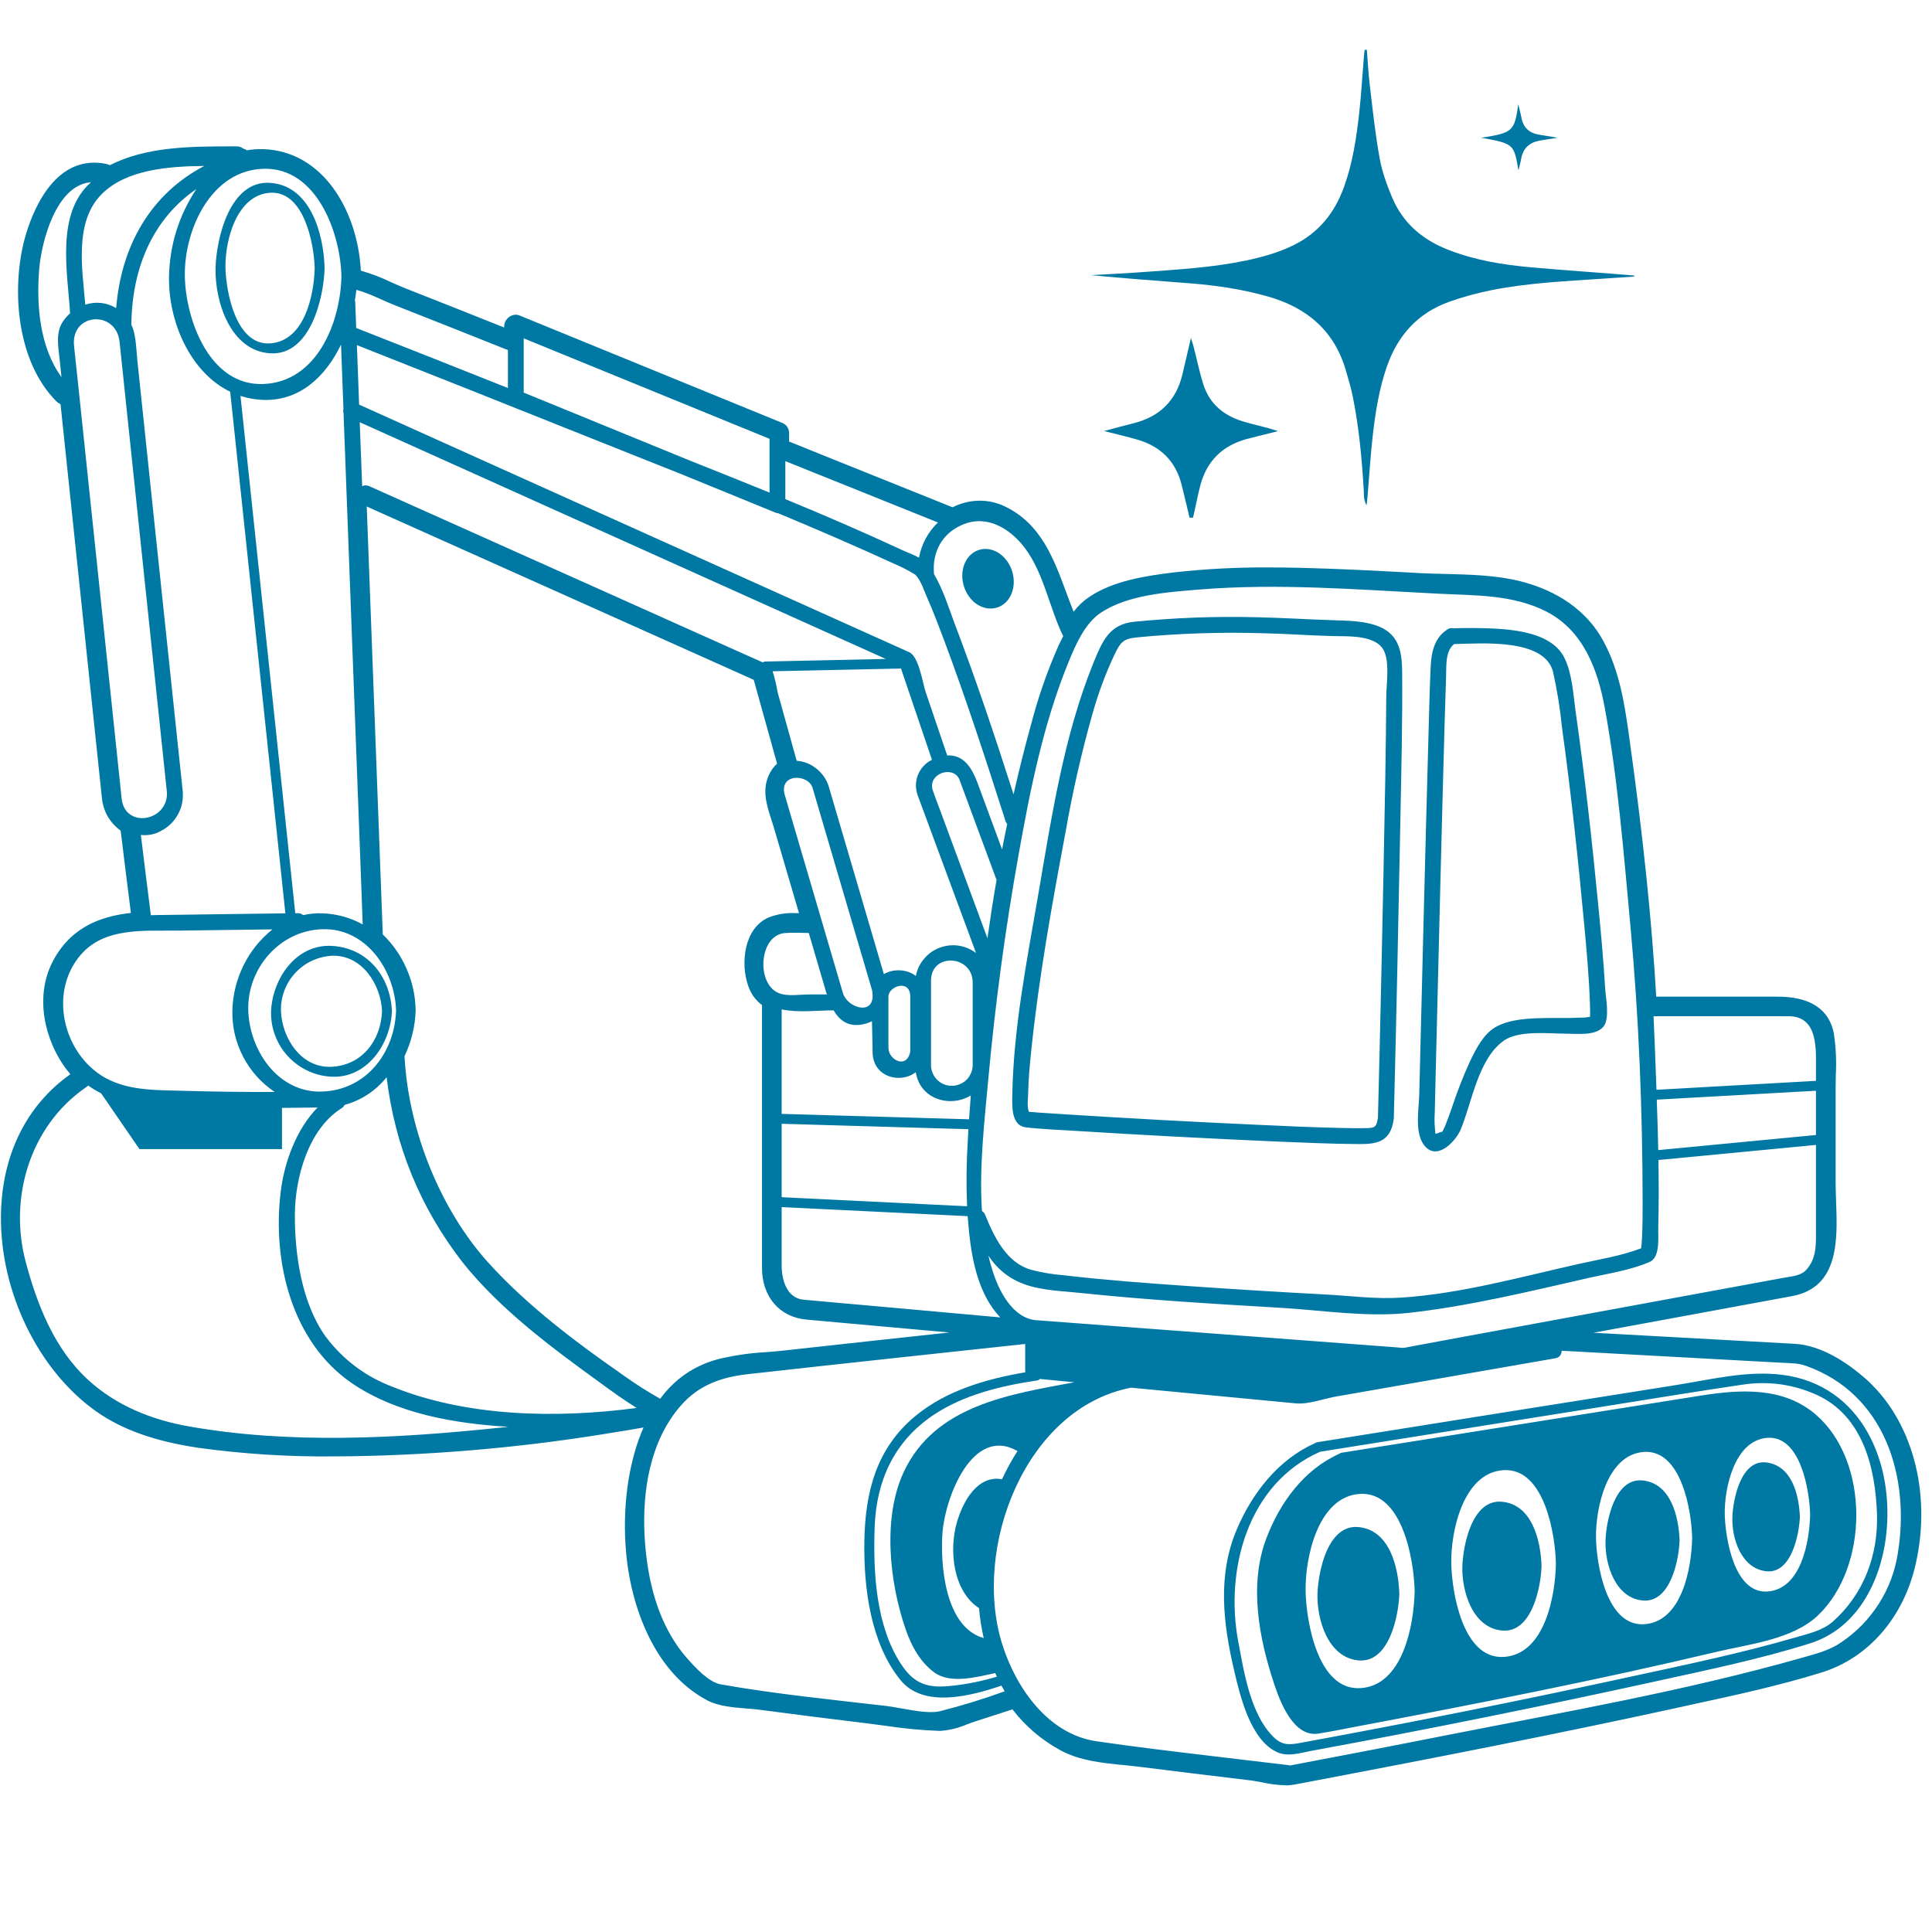 <svg xmlns="http://www.w3.org/2000/svg" xmlns:xlink="http://www.w3.org/1999/xlink" width="128" zoomAndPan="magnify" viewBox="0 0 96 96" height="128" preserveAspectRatio="xMidYMid meet" version="1.2"><defs><clipPath id="a1e1a55460"><path d="M 0 7.262 L 96 7.262 L 96 89 L 0 89 Z M 0 7.262 "/></clipPath><clipPath id="c038ab2177"><path d="M 54.203 2.473 L 81.203 2.473 L 81.203 25.723 L 54.203 25.723 Z M 54.203 2.473 "/></clipPath><clipPath id="327dfd9e7e"><path d="M 54.203 16 L 64 16 L 64 25.723 L 54.203 25.723 Z M 54.203 16 "/></clipPath></defs><g id="28b6fe313c"><g clip-rule="nonzero" clip-path="url(#a1e1a55460)"><path style=" stroke:none;fill-rule:nonzero;fill:#0078a4;fill-opacity:1;" d="M 86.082 75.371 C 86.113 74.523 86.492 72.523 87.758 72.668 C 89.031 72.816 89.387 74.258 89.434 75.348 C 89.434 75.355 89.438 75.363 89.434 75.371 L 89.434 75.383 C 89.438 75.387 89.434 75.391 89.434 75.395 C 89.395 76.25 89.016 78.219 87.758 78.074 C 86.527 77.934 86.039 76.457 86.082 75.371 Z M 74.633 74.621 C 73.141 74.48 72.699 76.797 72.664 77.82 C 72.625 79.07 73.172 80.887 74.633 81.02 C 76.117 81.16 76.562 78.867 76.598 77.836 L 76.598 77.805 C 76.555 76.555 76.137 74.758 74.633 74.621 Z M 81.617 73.562 C 80.223 73.426 79.809 75.602 79.777 76.547 C 79.738 77.719 80.258 79.395 81.617 79.527 C 83.004 79.664 83.418 77.52 83.457 76.566 L 83.457 76.527 C 83.414 75.352 83.023 73.703 81.617 73.562 Z M 67.5 82.504 C 69.035 82.645 69.496 80.273 69.531 79.207 L 69.531 79.176 C 69.488 77.883 69.055 76.023 67.5 75.879 C 65.953 75.738 65.5 78.137 65.465 79.191 C 65.426 80.48 65.992 82.363 67.5 82.504 Z M 13.469 50.25 C 13.535 48.656 14.688 46.914 16.473 47 C 18.246 47.09 19.391 48.508 19.473 50.219 C 19.477 50.23 19.477 50.242 19.477 50.25 L 19.477 50.266 C 19.477 50.273 19.477 50.281 19.473 50.285 C 19.395 51.871 18.242 53.59 16.473 53.5 C 16.059 53.48 15.664 53.383 15.293 53.207 C 14.918 53.031 14.59 52.789 14.309 52.488 C 14.027 52.184 13.816 51.84 13.672 51.453 C 13.523 51.066 13.457 50.664 13.469 50.25 Z M 16.473 47.492 C 16.125 47.516 15.793 47.602 15.48 47.75 C 15.164 47.898 14.891 48.105 14.656 48.363 C 14.422 48.621 14.242 48.91 14.125 49.238 C 14.004 49.566 13.949 49.902 13.961 50.25 C 14.016 51.586 14.965 53.082 16.473 53.008 C 17.984 52.938 18.926 51.703 18.984 50.25 C 18.93 48.918 17.98 47.422 16.473 47.492 Z M 49.539 30.191 C 50.203 29.988 50.539 29.18 50.293 28.387 C 50.047 27.594 49.312 27.117 48.648 27.324 C 47.988 27.527 47.648 28.336 47.895 29.129 C 48.141 29.922 48.875 30.398 49.539 30.191 Z M 70.836 56.988 C 70.258 56.383 70.504 55.152 70.523 54.359 C 70.59 51.582 70.66 48.801 70.73 46.023 C 70.812 42.766 70.898 39.512 70.988 36.254 C 71.016 35.266 71.039 34.273 71.082 33.281 C 71.109 32.535 71.211 31.758 71.879 31.305 C 71.891 31.293 71.898 31.285 71.91 31.281 C 71.926 31.27 71.938 31.262 71.953 31.258 C 72.027 31.211 72.109 31.199 72.195 31.219 C 72.559 31.211 72.922 31.203 73.285 31.207 C 74.629 31.23 77.023 31.246 77.734 32.688 C 78.121 33.473 78.168 34.453 78.285 35.309 C 78.738 38.488 79.098 41.68 79.406 44.871 C 79.543 46.277 79.676 47.688 79.758 49.098 C 79.785 49.555 80 50.59 79.684 51 C 79.309 51.484 78.371 51.363 77.84 51.363 C 76.949 51.363 75.457 51.172 74.699 51.727 C 73.441 52.645 73.145 54.766 72.582 56.125 C 72.367 56.645 71.477 57.664 70.836 56.988 Z M 71.777 36.102 C 71.703 38.711 71.637 41.32 71.57 43.934 C 71.504 46.574 71.438 49.215 71.375 51.859 C 71.352 52.758 71.332 53.656 71.309 54.555 C 71.305 54.797 71.297 55.039 71.293 55.281 C 71.277 55.527 71.277 55.773 71.297 56.02 C 71.336 56.434 71.27 56.352 71.57 56.258 C 71.605 56.246 71.637 56.238 71.672 56.23 C 71.727 56.129 71.777 56.023 71.82 55.918 C 71.945 55.602 72.059 55.285 72.168 54.969 C 72.418 54.211 72.711 53.465 73.043 52.738 C 73.332 52.141 73.699 51.395 74.301 51.043 C 75.02 50.629 75.984 50.602 76.793 50.586 C 77.367 50.574 77.945 50.598 78.523 50.566 C 78.684 50.57 78.848 50.555 79.008 50.523 C 79.02 50.336 79.008 50.004 79 49.797 C 78.957 48.539 78.844 47.285 78.727 46.031 C 78.422 42.727 78.066 39.422 77.613 36.133 C 77.52 35.203 77.371 34.285 77.168 33.371 C 76.727 31.719 73.648 31.969 72.254 32.004 C 71.805 32.359 71.875 33.098 71.855 33.609 C 71.828 34.441 71.801 35.27 71.777 36.102 Z M 51.582 44.496 C 52.25 40.621 52.844 36.617 54.324 32.957 C 54.77 31.871 55.109 31.031 56.328 30.898 C 58.383 30.691 60.445 30.617 62.516 30.672 C 63.738 30.699 64.957 30.777 66.18 30.816 C 66.957 30.844 67.828 30.836 68.559 31.148 C 69.512 31.555 69.66 32.398 69.672 33.328 C 69.695 35.828 69.629 38.336 69.582 40.836 C 69.488 45.742 69.383 50.648 69.258 55.555 C 69.258 55.582 69.254 55.613 69.246 55.641 L 69.246 55.645 C 69.246 55.648 69.246 55.652 69.246 55.656 C 69.082 56.746 68.41 56.852 67.523 56.848 C 66.199 56.84 64.875 56.781 63.555 56.727 C 60.133 56.578 56.715 56.398 53.297 56.184 C 52.523 56.133 51.738 56.109 50.969 56.016 C 50.242 55.926 50.293 54.965 50.301 54.418 C 50.355 51.105 51.023 47.754 51.582 44.496 Z M 51.238 52.246 C 51.168 52.926 51.102 53.609 51.09 54.297 C 51.086 54.547 51.023 54.984 51.125 55.246 C 51.145 55.246 51.164 55.246 51.188 55.25 C 51.336 55.262 51.484 55.273 51.633 55.285 C 52.09 55.316 52.551 55.348 53.012 55.375 C 56.145 55.574 59.277 55.746 62.41 55.887 C 63.809 55.953 65.211 56.016 66.609 56.047 C 67.055 56.055 67.5 56.066 67.945 56.055 C 68.332 56.047 68.398 55.98 68.469 55.543 L 68.469 55.539 C 68.531 53.188 68.586 50.836 68.637 48.484 C 68.711 45.172 68.777 41.859 68.836 38.551 C 68.855 37.25 68.875 35.949 68.883 34.652 C 68.887 33.996 69.039 33.086 68.816 32.449 C 68.492 31.512 66.973 31.629 66.18 31.605 C 65.047 31.574 63.918 31.492 62.789 31.465 C 60.68 31.402 58.578 31.469 56.48 31.672 C 55.82 31.742 55.684 31.898 55.383 32.516 C 54.93 33.477 54.562 34.473 54.277 35.496 C 53.734 37.418 53.293 39.363 52.949 41.332 C 52.273 44.945 51.613 48.586 51.238 52.246 Z M 63.32 83.699 C 62.566 81.43 62.051 78.789 62.91 76.477 C 63.578 74.691 64.781 73.023 66.559 72.234 C 66.586 72.207 66.617 72.191 66.652 72.188 C 69.801 71.688 72.949 71.184 76.098 70.684 C 78.906 70.234 81.719 69.789 84.527 69.344 C 86.488 69.039 88.617 68.898 90.238 70.301 C 92.91 72.617 92.871 77.867 90.324 80.277 C 89.051 81.477 86.898 81.695 85.266 82.086 C 79.297 83.504 73.262 84.684 67.234 85.824 C 66.66 85.934 66.086 86.051 65.512 86.141 C 64.285 86.34 63.617 84.586 63.32 83.699 Z M 67.586 74.23 C 65.484 74.348 64.844 77.414 64.875 79.059 C 64.902 80.516 65.457 84 67.586 83.883 C 69.727 83.766 70.262 80.703 70.293 79.059 C 70.266 77.602 69.711 74.113 67.586 74.23 Z M 77.312 77.691 C 77.285 76.293 76.758 72.93 74.715 73.051 C 72.699 73.168 72.082 76.105 72.113 77.691 C 72.141 79.09 72.672 82.449 74.715 82.332 C 76.773 82.211 77.285 79.277 77.312 77.691 Z M 84.082 76.426 C 84.059 75.148 83.574 72.031 81.695 72.145 C 79.84 72.258 79.273 74.969 79.305 76.426 C 79.328 77.703 79.812 80.82 81.695 80.707 C 83.59 80.59 84.055 77.883 84.082 76.426 Z M 85.703 75.266 C 85.73 76.379 86.152 79.195 87.824 79.082 C 89.516 78.961 89.914 76.566 89.945 75.266 C 89.922 74.145 89.496 71.328 87.824 71.445 C 86.18 71.559 85.672 73.961 85.703 75.266 Z M 65.156 87 C 64.629 87.098 64.031 87.297 63.512 87.086 C 62.145 86.523 61.621 84.27 61.328 83.027 C 60.773 80.652 60.48 78.246 61.477 75.945 C 62.242 74.164 63.531 72.516 65.34 71.711 C 65.371 71.688 65.41 71.668 65.449 71.664 C 71.391 70.715 77.332 69.766 83.277 68.824 C 84.996 68.551 86.793 68.094 88.543 68.312 C 92.512 68.805 94.168 72.699 93.711 76.379 C 93.422 78.668 92.234 80.934 89.945 81.656 C 87.492 82.43 84.949 82.957 82.441 83.508 C 76.699 84.77 70.941 85.934 65.156 87 Z M 61.531 81.586 C 61.812 83.074 62.121 85.09 63.211 86.242 C 63.66 86.719 64.012 86.715 64.582 86.609 C 70.117 85.594 75.637 84.488 81.141 83.289 C 83.84 82.703 86.562 82.137 89.215 81.363 C 89.844 81.18 90.559 81.027 91.062 80.586 C 92.602 79.227 93.336 77.273 93.266 75.23 C 93.188 72.922 92.562 70.355 90.27 69.309 C 89.094 68.781 87.867 68.613 86.594 68.801 C 84.504 69.109 82.418 69.453 80.332 69.785 C 75.418 70.566 70.508 71.352 65.594 72.137 C 61.988 73.727 60.855 78.012 61.531 81.586 Z M 16.129 13.309 L 16.129 13.332 C 16.09 14.785 15.426 17.688 13.418 17.555 C 11.453 17.43 10.672 14.988 10.711 13.32 C 10.746 11.871 11.41 8.953 13.418 9.086 C 15.438 9.219 16.082 11.641 16.129 13.309 Z M 13.418 9.578 C 11.754 9.688 11.172 11.965 11.203 13.32 C 11.234 14.508 11.723 17.172 13.418 17.062 C 15.133 16.949 15.602 14.68 15.637 13.32 C 15.605 12.137 15.117 9.469 13.418 9.578 Z M 95.195 77.691 C 94.602 80.352 92.855 82.375 90.523 83.102 C 88.41 83.758 86.203 84.238 84.066 84.699 L 83.25 84.879 C 77.031 86.234 70.926 87.418 65.777 88.398 L 64.309 88.676 C 64.172 88.699 64.031 88.715 63.891 88.711 C 63.484 88.699 63.082 88.648 62.688 88.559 C 62.465 88.52 62.25 88.477 62.055 88.457 L 61.867 88.434 C 60.156 88.227 58.445 88.023 56.734 87.805 C 56.461 87.77 56.176 87.742 55.887 87.711 C 54.793 87.605 53.66 87.492 52.711 86.98 C 51.766 86.469 50.965 85.789 50.309 84.938 C 49.699 85.137 49.098 85.332 48.488 85.527 C 48.352 85.57 48.203 85.625 48.055 85.68 C 47.625 85.863 47.18 85.977 46.711 86.008 C 45.809 85.977 44.906 85.891 44.012 85.754 C 43.703 85.711 43.395 85.672 43.086 85.633 C 41.301 85.418 39.512 85.191 37.777 84.961 C 37.566 84.93 37.34 84.914 37.102 84.895 C 36.449 84.844 35.711 84.785 35.148 84.492 C 32.391 83.043 31.234 79.52 31.078 76.707 C 30.953 74.586 31.281 72.508 31.977 70.93 C 31.52 71.012 31.066 71.09 30.609 71.16 C 26.277 71.887 21.922 72.285 17.531 72.359 C 17.215 72.363 16.898 72.367 16.582 72.367 C 14.324 72.391 12.074 72.246 9.84 71.938 C 7.684 71.613 6.086 71.043 4.809 70.152 C 1.918 68.125 0.004 64.211 0.047 60.402 C 0.082 57.41 1.305 54.926 3.496 53.379 C 3.418 53.285 3.344 53.191 3.273 53.098 C 2.242 51.711 1.66 49.492 2.684 47.656 C 3.641 45.941 5.199 45.512 6.504 45.363 C 6.332 44 6.16 42.637 5.996 41.273 C 5.453 40.875 5.145 40.344 5.066 39.676 L 3.008 20.082 C 2.934 20.051 2.871 20.008 2.812 19.953 C 0.828 17.969 0.582 14.445 1.188 12.012 C 1.418 11.09 2.352 8.082 4.68 8.082 C 4.891 8.082 5.094 8.105 5.301 8.152 C 5.355 8.164 5.406 8.184 5.457 8.211 C 7.262 7.281 9.484 7.277 11.453 7.273 L 11.746 7.273 C 11.875 7.27 11.992 7.309 12.094 7.387 C 12.156 7.402 12.215 7.43 12.266 7.469 C 12.488 7.43 12.715 7.41 12.941 7.41 C 12.988 7.41 13.035 7.41 13.082 7.41 C 16.078 7.516 17.773 10.504 17.93 13.449 C 18.453 13.598 18.961 13.793 19.453 14.031 C 19.691 14.137 19.93 14.242 20.156 14.332 C 21.793 14.977 23.422 15.621 25.051 16.273 L 25.051 16.227 C 25.051 16.066 25.109 15.934 25.219 15.82 C 25.332 15.703 25.465 15.645 25.621 15.637 C 25.688 15.637 25.746 15.648 25.805 15.672 L 38.805 20.988 C 39.074 21.078 39.207 21.262 39.211 21.543 L 39.211 21.941 L 41.312 22.789 C 43.32 23.594 45.324 24.402 47.332 25.207 C 47.754 24.992 48.203 24.883 48.68 24.879 C 49.121 24.879 49.543 24.977 49.941 25.168 C 51.711 26.02 52.348 27.73 52.965 29.391 C 53.086 29.723 53.215 30.066 53.348 30.398 C 53.562 30.113 53.816 29.871 54.109 29.672 C 55.309 28.855 56.941 28.609 58.375 28.438 C 59.918 28.266 61.469 28.188 63.027 28.195 C 63.551 28.195 64.078 28.203 64.602 28.215 C 66.469 28.258 68.367 28.359 70.199 28.457 L 70.52 28.477 C 70.961 28.5 71.406 28.508 71.852 28.52 C 73.07 28.551 74.328 28.582 75.52 28.875 C 76.84 29.203 78.629 29.98 79.641 31.801 C 80.492 33.336 80.734 35.047 80.965 36.703 C 81.637 41.508 82.074 45.703 82.297 49.523 L 88.227 49.523 C 88.859 49.523 90.781 49.523 91.125 51.367 C 91.227 52.055 91.258 52.746 91.219 53.441 C 91.215 53.664 91.211 53.887 91.211 54.105 L 91.211 58.785 C 91.211 59.066 91.223 59.375 91.234 59.688 C 91.305 61.598 91.395 63.973 89.035 64.406 C 89.035 64.406 80.461 65.988 79.18 66.223 L 89.168 66.773 C 90.516 66.844 91.797 67.727 92.637 68.453 C 94.992 70.492 96 74.117 95.195 77.691 Z M 64.223 87.703 C 64.453 87.66 64.684 87.617 64.918 87.57 C 67.227 87.133 69.535 86.688 71.84 86.23 C 77.758 85.062 83.77 84.016 89.578 82.363 C 90.234 82.176 90.906 82.008 91.473 81.617 C 92.234 81.109 92.859 80.469 93.352 79.699 C 93.844 78.93 94.16 78.09 94.301 77.188 C 94.93 73.363 93.637 69.246 89.734 67.867 C 89.336 67.727 89.051 67.742 88.402 67.707 C 87.02 67.629 85.637 67.555 84.254 67.48 C 82.035 67.359 79.816 67.238 77.598 67.117 C 77.594 67.312 77.5 67.438 77.305 67.488 C 75.141 67.867 72.977 68.242 70.809 68.621 C 69.34 68.879 67.867 69.137 66.395 69.391 C 65.805 69.492 65.008 69.793 64.398 69.734 C 61.668 69.473 58.934 69.215 56.203 68.953 L 56.199 68.953 C 50.938 69.973 48.305 76.918 49.797 81.691 C 50.477 83.863 52.074 86.172 54.488 86.523 C 56.406 86.805 58.336 87.031 60.262 87.262 C 61.52 87.414 62.781 87.562 64.039 87.711 C 64.094 87.719 64.086 87.727 64.082 87.73 C 64.09 87.73 64.125 87.723 64.223 87.703 Z M 46.699 85.031 C 47.789 84.754 48.863 84.426 49.922 84.039 C 49.867 83.945 49.812 83.852 49.762 83.758 C 48.238 84.277 45.895 84.895 44.746 83.484 C 43.25 81.641 42.914 78.887 42.949 76.594 C 42.988 74.133 43.547 71.941 45.52 70.332 C 47.047 69.086 49.031 68.512 50.953 68.188 C 50.945 68.156 50.941 68.125 50.941 68.094 L 50.941 66.781 C 46.348 67.277 41.758 67.766 37.164 68.281 C 35.848 68.426 34.711 68.824 33.816 69.859 C 32.289 71.621 31.906 74.105 32.031 76.363 C 32.152 78.477 32.68 80.715 34.102 82.352 C 34.527 82.84 35.211 83.59 35.812 83.695 C 38.527 84.176 41.293 84.449 44.023 84.766 C 44.773 84.855 46.012 85.191 46.699 85.031 Z M 4.402 68.586 C 5.797 69.855 7.551 70.555 9.395 70.879 C 14.414 71.766 19.723 71.473 24.77 70.949 C 24.93 70.934 25.094 70.918 25.254 70.898 C 22.57 70.734 19.707 70.246 17.48 68.727 C 14.488 66.676 13.523 62.68 13.949 59.215 C 14.121 57.777 14.711 56.125 15.781 55.031 C 15.191 55.039 14.602 55.047 14.012 55.051 L 14.012 57.098 L 6.93 57.098 L 5.023 54.324 C 4.801 54.215 4.586 54.086 4.383 53.941 C 4.355 53.969 4.328 53.992 4.297 54.012 C 4.273 54.027 4.254 54.043 4.234 54.055 C 1.496 55.961 0.434 59.508 1.27 62.672 C 1.84 64.832 2.711 67.051 4.402 68.586 Z M 8.297 39.395 C 7.512 31.926 6.727 24.453 5.941 16.984 C 5.773 15.395 3.508 15.527 3.68 17.195 C 3.75 17.832 3.816 18.465 3.883 19.102 C 4.172 21.879 4.465 24.652 4.758 27.426 C 5.07 30.414 5.387 33.406 5.699 36.395 C 5.797 37.301 5.891 38.203 5.984 39.105 C 6.004 39.297 6.023 39.488 6.043 39.676 C 6.203 41.188 8.332 40.828 8.297 39.395 Z M 3.137 15.961 C 3.234 15.816 3.352 15.684 3.484 15.566 C 3.48 15.555 3.48 15.547 3.48 15.535 C 3.355 13.5 2.766 10.598 4.523 9.055 C 2.785 9.188 2.055 12.012 1.945 13.406 C 1.805 15.172 1.973 17.254 3.055 18.738 C 3.023 18.438 2.992 18.141 2.961 17.84 C 2.895 17.219 2.754 16.516 3.137 15.961 Z M 38.238 21.805 C 34.164 20.141 30.094 18.477 26.023 16.812 L 26.023 19.508 C 28.777 20.637 31.527 21.762 34.281 22.887 C 35.602 23.41 36.918 23.941 38.238 24.477 Z M 28.898 21.586 C 25.18 20.098 21.457 18.617 17.734 17.148 C 17.738 17.258 17.742 17.363 17.746 17.473 C 17.777 18.348 17.812 19.227 17.844 20.105 C 20.059 21.102 22.273 22.098 24.488 23.098 C 30.043 25.598 35.602 28.098 41.156 30.598 C 42.496 31.199 43.836 31.805 45.176 32.406 C 45.664 32.625 45.848 33.953 45.996 34.387 C 46.352 35.438 46.707 36.488 47.066 37.539 C 47.09 37.535 47.109 37.535 47.133 37.535 C 47.961 37.527 48.344 38.281 48.586 38.941 C 48.988 40.027 49.391 41.117 49.793 42.207 C 49.875 41.785 49.957 41.363 50.047 40.941 C 50.008 40.898 49.977 40.848 49.961 40.789 C 48.996 37.773 48.016 34.762 46.906 31.797 C 46.637 31.082 46.367 30.367 46.059 29.672 C 45.906 29.324 45.754 28.828 45.48 28.555 C 45.148 28.348 44.805 28.172 44.445 28.02 C 42.535 27.141 40.605 26.309 38.66 25.5 L 38.656 25.5 C 38.613 25.5 38.566 25.488 38.527 25.469 C 36.945 24.82 35.363 24.176 33.781 23.531 C 32.152 22.879 30.523 22.238 28.898 21.586 Z M 46.41 28.527 C 46.863 29.289 47.148 30.223 47.445 31.012 C 48.508 33.797 49.453 36.633 50.363 39.473 C 50.625 38.309 50.914 37.152 51.23 36.012 C 51.582 34.652 52.043 33.328 52.613 32.047 C 52.684 31.906 52.754 31.758 52.828 31.609 C 52.098 30.117 51.836 28.242 50.715 26.973 C 49.992 26.156 48.941 25.602 47.848 26.062 C 46.812 26.492 46.309 27.426 46.41 28.527 Z M 53.098 32.891 C 51.84 35.957 51.18 39.285 50.602 42.531 C 49.949 46.188 49.453 49.871 49.113 53.566 C 48.922 55.668 48.648 57.973 48.793 60.176 C 48.871 60.223 48.926 60.289 48.957 60.375 C 49.418 61.52 50.031 62.746 51.23 63.094 C 51.754 63.23 52.285 63.32 52.82 63.363 C 54.883 63.605 56.953 63.758 59.023 63.902 C 61.312 64.062 63.602 64.203 65.895 64.324 C 67.121 64.391 68.41 64.562 69.641 64.477 C 72.566 64.285 75.547 63.457 78.395 62.816 C 79.434 62.582 80.551 62.41 81.547 62.027 C 81.547 62.016 81.551 62 81.555 61.984 C 81.574 61.801 81.582 61.621 81.594 61.441 C 81.617 60.891 81.621 60.34 81.621 59.785 C 81.617 55.184 81.438 50.605 81.016 46.027 C 80.68 42.406 80.395 38.738 79.738 35.16 C 79.387 33.246 78.66 31.312 76.82 30.379 C 75.141 29.531 73.293 29.594 71.469 29.5 C 67.508 29.301 63.516 28.969 59.555 29.297 C 58 29.426 56.016 29.555 54.676 30.461 C 53.898 30.992 53.441 32.051 53.098 32.891 Z M 89.785 63.062 C 90.188 62.582 90.234 62.051 90.234 61.465 L 90.234 56.891 C 87.629 57.137 85.02 57.387 82.406 57.641 C 82.426 58.75 82.426 59.859 82.398 60.965 C 82.383 61.422 82.512 62.465 81.98 62.699 C 81.051 63.109 79.961 63.27 78.973 63.492 C 76.016 64.164 73 64.906 69.977 65.238 C 67.918 65.461 65.688 65.105 63.633 64.984 C 60.32 64.789 57 64.594 53.695 64.246 C 52.828 64.156 51.859 64.129 51.023 63.855 C 50.215 63.59 49.578 63.102 49.113 62.391 C 49.168 62.633 49.234 62.875 49.309 63.109 C 49.613 64.094 50.293 65.508 51.504 65.602 C 52.129 65.648 52.758 65.695 53.379 65.742 C 58.715 66.145 64.051 66.547 69.387 66.949 C 69.852 66.984 69.617 67 70.141 66.902 L 72.922 66.387 C 75.961 65.828 79 65.27 82.039 64.707 C 84.238 64.301 86.438 63.898 88.633 63.492 C 89.039 63.418 89.504 63.402 89.785 63.062 Z M 47.301 83.766 C 48.062 83.684 48.805 83.535 49.535 83.312 C 49.508 83.254 49.48 83.195 49.453 83.133 C 48.562 83.328 47.23 83.688 46.434 83.109 C 45.727 82.594 45.289 81.793 45.008 80.977 C 44.199 78.656 43.836 75.414 44.914 73.125 C 46.469 69.832 50.148 69.289 53.387 68.684 C 52.816 68.629 52.242 68.574 51.668 68.52 C 51.633 68.562 51.59 68.586 51.531 68.594 C 49.75 68.859 47.891 69.301 46.375 70.316 C 44.426 71.629 43.539 73.578 43.461 75.895 C 43.383 78.113 43.516 80.805 44.793 82.719 C 45.449 83.703 46.133 83.895 47.301 83.766 Z M 49.789 73.504 C 50.016 73.02 50.27 72.551 50.559 72.102 C 48.32 70.824 46.965 74.418 46.832 76.145 C 46.715 77.742 46.949 80.852 48.879 81.395 C 48.77 80.902 48.691 80.41 48.648 79.91 C 48.645 79.91 48.645 79.906 48.645 79.906 C 47.348 79.051 47.148 77.027 47.547 75.645 C 47.844 74.613 48.57 73.281 49.789 73.504 Z M 46.363 39.312 C 46.457 39.578 46.555 39.84 46.656 40.105 C 47.457 42.277 48.262 44.449 49.066 46.621 C 49.203 45.648 49.352 44.68 49.52 43.715 C 49.512 43.695 49.5 43.676 49.492 43.652 C 49.02 42.371 48.543 41.094 48.07 39.809 C 47.965 39.527 47.863 39.246 47.758 38.965 C 47.73 38.895 47.707 38.828 47.684 38.762 C 47.395 37.988 46.035 38.43 46.363 39.312 Z M 45.23 49.52 C 45.23 48.625 44.145 49.004 44.145 49.52 L 44.145 52.059 C 44.145 52.672 45.055 53.141 45.23 52.258 Z M 38.84 50.156 L 38.84 55.348 C 41.945 55.438 45.047 55.527 48.152 55.617 C 48.18 55.223 48.207 54.832 48.238 54.434 C 47.238 55.039 45.73 54.66 45.504 53.277 C 44.73 53.875 43.359 53.52 43.359 52.266 C 43.359 51.766 43.332 51.254 43.328 50.742 C 43.164 50.824 42.996 50.879 42.816 50.91 C 42.125 51.027 41.703 50.684 41.422 50.203 C 40.637 50.203 39.66 50.332 38.84 50.156 Z M 48.09 56.668 C 48.102 56.48 48.109 56.297 48.121 56.109 C 45.027 56.02 41.934 55.93 38.84 55.84 L 38.84 59.488 C 41.91 59.641 44.98 59.789 48.055 59.938 C 48.008 58.848 48.02 57.758 48.09 56.668 Z M 48.332 52.961 L 48.332 48.824 C 48.332 47.445 46.262 47.32 46.262 48.727 L 46.262 52.863 C 46.254 53 46.273 53.133 46.32 53.262 C 46.367 53.395 46.434 53.512 46.527 53.613 C 46.621 53.715 46.727 53.797 46.852 53.855 C 46.977 53.914 47.109 53.945 47.246 53.953 C 47.387 53.961 47.52 53.938 47.648 53.891 C 47.777 53.844 47.895 53.773 47.996 53.684 C 48.098 53.59 48.176 53.48 48.234 53.355 C 48.293 53.23 48.324 53.098 48.332 52.961 Z M 39 39.52 C 39.52 41.297 40.043 43.078 40.566 44.855 C 40.91 46.02 41.25 47.188 41.594 48.355 L 41.887 49.352 C 42.086 50.031 43.285 50.453 43.359 49.562 L 43.359 49.551 C 43.363 49.438 43.355 49.324 43.336 49.215 C 42.812 47.438 42.289 45.66 41.766 43.879 C 41.422 42.715 41.082 41.547 40.738 40.379 L 40.445 39.383 C 40.422 39.301 40.398 39.223 40.375 39.145 C 40.172 38.453 38.672 38.406 39 39.52 Z M 40.188 46.359 C 39.793 46.355 39.391 46.332 39 46.363 C 37.715 46.469 37.566 48.867 38.68 49.34 C 39.117 49.527 39.758 49.414 40.219 49.414 L 41.086 49.414 C 41.059 49.32 41.031 49.23 41.004 49.141 C 40.73 48.215 40.461 47.289 40.188 46.359 Z M 46.309 37.754 C 45.797 36.242 45.281 34.73 44.77 33.219 C 42.641 33.262 40.516 33.309 38.391 33.355 C 38.5 33.699 38.582 34.051 38.641 34.406 C 38.957 35.539 39.27 36.668 39.586 37.801 C 39.953 37.832 40.281 37.961 40.566 38.191 C 40.855 38.418 41.055 38.707 41.172 39.055 C 41.48 40.105 41.789 41.152 42.098 42.203 C 42.703 44.27 43.309 46.336 43.918 48.402 C 44.168 48.262 44.438 48.199 44.727 48.215 C 45.012 48.23 45.273 48.32 45.508 48.492 C 45.539 48.332 45.59 48.184 45.656 48.039 C 45.727 47.895 45.812 47.762 45.918 47.641 C 46.02 47.516 46.137 47.41 46.266 47.316 C 46.398 47.223 46.539 47.148 46.688 47.094 C 46.836 47.035 46.992 47 47.152 46.98 C 47.309 46.965 47.469 46.965 47.629 46.988 C 47.785 47.012 47.938 47.055 48.086 47.117 C 48.234 47.18 48.371 47.258 48.5 47.355 C 47.535 44.746 46.566 42.137 45.602 39.527 C 45.543 39.363 45.512 39.191 45.512 39.016 C 45.516 38.836 45.547 38.668 45.613 38.504 C 45.68 38.34 45.77 38.191 45.891 38.062 C 46.012 37.934 46.148 37.832 46.309 37.754 Z M 40.633 64.645 C 41.895 64.758 43.156 64.871 44.414 64.984 C 46.18 65.145 47.941 65.305 49.703 65.461 C 48.645 64.348 48.309 62.707 48.152 61.227 C 48.125 60.961 48.102 60.695 48.082 60.43 C 45.004 60.281 41.922 60.133 38.84 59.98 L 38.84 62.875 C 38.84 63.582 39.082 64.504 39.934 64.582 C 40.168 64.602 40.398 64.625 40.633 64.645 Z M 17.875 20.98 C 17.914 22.039 17.957 23.102 17.996 24.16 C 18.109 24.105 18.227 24.102 18.344 24.156 C 22.355 25.953 26.363 27.75 30.375 29.543 C 32.59 30.535 34.805 31.527 37.016 32.52 C 37.312 32.652 37.605 32.781 37.902 32.914 C 37.941 32.883 37.988 32.871 38.039 32.871 C 40.031 32.828 42.02 32.785 44.012 32.742 C 43.832 32.66 43.656 32.582 43.477 32.5 C 34.941 28.66 26.41 24.82 17.875 20.98 Z M 46.605 25.961 C 44.078 24.945 41.551 23.93 39.023 22.914 L 39.023 24.801 C 40.98 25.609 42.926 26.449 44.844 27.34 C 45.078 27.449 45.395 27.559 45.664 27.711 C 45.793 27.027 46.109 26.445 46.605 25.961 Z M 7 41.488 C 7.16 42.816 7.328 44.148 7.496 45.477 C 7.688 45.469 7.879 45.465 8.07 45.465 C 10.105 45.438 12.145 45.41 14.18 45.383 C 13.266 36.746 12.352 28.105 11.438 19.465 C 9.43 18.492 8.355 15.945 8.398 13.734 C 8.434 12.16 8.887 10.715 9.754 9.398 C 7.617 10.859 6.555 13.289 6.527 16.129 L 6.527 16.137 C 6.605 16.305 6.66 16.48 6.691 16.664 C 6.773 17.082 6.785 17.52 6.828 17.941 C 7.098 20.484 7.363 23.023 7.629 25.562 C 8.113 30.156 8.598 34.75 9.082 39.336 C 9.086 39.355 9.086 39.375 9.086 39.395 L 9.086 39.484 C 9.094 39.863 8.996 40.215 8.801 40.539 C 8.605 40.863 8.34 41.113 8.004 41.285 C 7.691 41.461 7.355 41.527 7 41.488 Z M 12.336 50.207 C 12.395 52.145 13.75 54.219 15.863 54.242 C 15.91 54.242 15.957 54.238 16.008 54.238 L 16.016 54.238 C 18.203 54.16 19.617 52.297 19.68 50.207 C 19.621 48.227 18.199 46.098 16.008 46.172 C 13.902 46.242 12.277 48.113 12.336 50.207 Z M 18.023 45.934 C 18.004 45.332 17.98 44.734 17.957 44.133 C 17.66 36.262 17.367 28.387 17.07 20.516 C 17.051 20.449 17.047 20.387 17.066 20.324 C 17.023 19.254 16.984 18.188 16.945 17.121 C 16.195 18.684 14.914 19.934 13.074 19.871 C 12.691 19.855 12.316 19.793 11.949 19.672 C 12.859 28.242 13.766 36.809 14.672 45.379 C 14.715 45.379 14.758 45.375 14.797 45.375 C 14.898 45.371 14.984 45.402 15.059 45.473 C 15.371 45.402 15.688 45.371 16.008 45.383 C 16.723 45.406 17.395 45.59 18.023 45.934 Z M 30.82 68.227 L 31 68.355 C 31.582 68.773 32.184 69.156 32.805 69.504 C 33.52 68.531 34.461 67.879 35.625 67.551 C 36.414 67.355 37.215 67.234 38.027 67.191 C 38.32 67.168 38.609 67.145 38.895 67.113 C 40.57 66.93 42.246 66.746 43.922 66.562 C 45.004 66.445 46.09 66.328 47.176 66.211 L 40.07 65.57 C 38.73 65.449 37.863 64.434 37.863 62.988 L 37.863 49.941 C 37.527 49.688 37.297 49.359 37.168 48.957 C 36.797 47.883 36.953 46.117 38.207 45.582 C 38.621 45.426 39.051 45.355 39.492 45.371 C 39.562 45.371 39.633 45.371 39.703 45.375 L 38.434 41.059 C 38.395 40.93 38.355 40.805 38.312 40.68 C 38.078 39.941 37.836 39.184 38.266 38.391 C 38.355 38.223 38.473 38.074 38.613 37.945 L 37.453 33.781 C 37.453 33.781 36.547 33.371 36.168 33.203 L 18.223 25.168 L 19.02 46.43 C 19.523 46.918 19.914 47.48 20.195 48.121 C 20.48 48.762 20.629 49.43 20.652 50.129 C 20.652 50.156 20.656 50.18 20.652 50.207 C 20.652 50.207 20.652 50.258 20.652 50.262 C 20.617 51.039 20.434 51.781 20.098 52.488 C 20.102 52.512 20.105 52.531 20.105 52.555 C 20.309 56.207 21.891 60.098 24.234 62.707 C 26.219 64.918 28.797 66.82 30.82 68.227 Z M 90.234 56.398 L 90.234 54.199 C 87.598 54.348 84.961 54.496 82.324 54.641 C 82.355 55.477 82.379 56.312 82.398 57.148 C 85.012 56.898 87.625 56.648 90.234 56.398 Z M 88.875 50.496 L 82.164 50.496 C 82.188 51.02 82.211 51.539 82.23 52.059 C 82.254 52.758 82.281 53.453 82.309 54.152 C 84.949 54.004 87.59 53.855 90.234 53.707 L 90.234 53.219 C 90.234 52.18 90.371 50.496 88.875 50.496 Z M 25.238 17.395 C 23.379 16.652 21.516 15.914 19.652 15.18 C 19.035 14.938 18.367 14.578 17.707 14.402 C 17.691 14.574 17.664 14.75 17.633 14.93 C 17.645 14.969 17.652 15.004 17.652 15.043 C 17.668 15.461 17.684 15.879 17.699 16.297 C 20.215 17.285 22.727 18.277 25.238 19.281 Z M 16.965 13.734 C 16.922 11.59 15.742 8.293 13.074 8.387 C 10.465 8.477 9.141 11.445 9.184 13.734 C 9.227 15.879 10.406 19.176 13.074 19.082 C 15.75 18.988 16.918 16.023 16.965 13.734 Z M 10.152 8.246 C 8.332 8.262 6.262 8.434 5.055 9.645 C 3.688 11.012 4.082 13.32 4.238 15.137 C 4.777 14.969 5.289 15.027 5.773 15.309 C 6.02 12.215 7.488 9.637 10.152 8.246 Z M 4.008 47.449 C 2.531 49.164 3.027 51.898 4.766 53.25 C 6.027 54.23 7.637 54.156 9.156 54.203 C 10.652 54.246 12.152 54.266 13.648 54.258 C 12.977 53.805 12.453 53.223 12.078 52.5 C 11.707 51.781 11.527 51.016 11.547 50.207 C 11.566 49.422 11.754 48.68 12.098 47.973 C 12.445 47.27 12.926 46.672 13.539 46.18 C 11.965 46.199 10.395 46.219 8.824 46.242 C 7.188 46.262 5.195 46.059 4.008 47.449 Z M 31.637 69.961 C 31.004 69.57 30.398 69.129 29.809 68.699 C 27.395 66.949 24.852 65.066 22.984 62.723 C 20.879 60.008 19.621 56.941 19.211 53.527 C 18.66 54.207 17.965 54.668 17.121 54.902 C 17.086 54.973 17.035 55.031 16.965 55.074 C 15.32 56.105 14.66 58.531 14.652 60.348 C 14.641 62.328 14.992 64.746 16.172 66.402 C 17.047 67.566 18.164 68.406 19.527 68.918 C 23.223 70.402 27.652 70.488 31.637 69.961 Z M 31.637 69.961 "/></g><g clip-rule="nonzero" clip-path="url(#c038ab2177)"><path style=" stroke:none;fill-rule:nonzero;fill:#0078a4;fill-opacity:1;" d="M 67.918 2.477 C 67.965 3.07 67.996 3.668 68.066 4.258 C 68.211 5.465 68.336 6.68 68.555 7.867 C 68.676 8.543 68.918 9.207 69.184 9.836 C 69.727 11.113 70.715 11.934 71.996 12.426 C 73.316 12.938 74.699 13.16 76.102 13.285 C 77.906 13.445 79.719 13.562 81.531 13.719 C 80.895 13.762 80.266 13.805 79.629 13.848 C 77.785 13.973 75.93 14.055 74.109 14.418 C 73.402 14.562 72.691 14.75 72.008 14.996 C 70.465 15.547 69.465 16.648 68.922 18.188 C 68.531 19.305 68.344 20.473 68.211 21.641 C 68.098 22.641 68.039 23.652 67.953 24.66 C 67.945 24.77 67.93 24.879 67.902 25.113 C 67.746 24.809 67.777 24.59 67.766 24.383 C 67.672 22.812 67.531 21.25 67.219 19.707 C 67.129 19.27 67.004 18.836 66.875 18.406 C 66.301 16.426 64.93 15.277 62.992 14.73 C 61.727 14.371 60.438 14.18 59.129 14.078 C 57.488 13.949 55.848 13.832 54.207 13.672 C 55.141 13.617 56.078 13.574 57.012 13.504 C 58.652 13.383 60.297 13.285 61.914 12.945 C 62.738 12.773 63.543 12.547 64.305 12.168 C 65.527 11.559 66.312 10.582 66.773 9.316 C 67.207 8.129 67.395 6.887 67.535 5.645 C 67.641 4.695 67.695 3.742 67.773 2.793 C 67.781 2.684 67.797 2.578 67.812 2.473 C 67.848 2.477 67.887 2.477 67.918 2.477 Z M 67.918 2.477 "/></g><g clip-rule="nonzero" clip-path="url(#327dfd9e7e)"><path style=" stroke:none;fill-rule:nonzero;fill:#0078a4;fill-opacity:1;" d="M 63.504 21.422 C 63.074 21.531 62.754 21.609 62.434 21.691 C 62.27 21.734 62.109 21.773 61.945 21.816 C 60.766 22.137 59.988 22.879 59.66 24.059 C 59.527 24.543 59.438 25.043 59.324 25.535 C 59.289 25.695 59.242 25.848 59.188 26.062 C 59.02 25.359 58.875 24.719 58.715 24.09 C 58.418 22.914 57.664 22.176 56.512 21.844 C 56 21.695 55.477 21.574 54.859 21.418 C 55.402 21.273 55.848 21.148 56.297 21.039 C 57.621 20.715 58.453 19.906 58.762 18.57 C 58.891 18.008 59.023 17.441 59.176 16.797 C 59.234 16.984 59.281 17.105 59.312 17.234 C 59.477 17.867 59.602 18.512 59.805 19.133 C 60.113 20.074 60.809 20.645 61.734 20.93 C 62.164 21.062 62.602 21.164 63.035 21.277 C 63.156 21.312 63.281 21.355 63.504 21.422 Z M 63.504 21.422 "/></g><path style=" stroke:none;fill-rule:nonzero;fill:#0078a4;fill-opacity:1;" d="M 77.398 6.844 C 77.117 6.887 76.84 6.934 76.562 6.977 C 76.02 7.059 75.68 7.344 75.582 7.902 C 75.555 8.082 75.5 8.266 75.449 8.465 C 75.23 7.152 75.219 7.141 73.605 6.844 C 75.168 6.602 75.258 6.523 75.441 5.18 C 75.504 5.445 75.562 5.645 75.598 5.844 C 75.684 6.328 75.977 6.602 76.449 6.688 C 76.766 6.738 77.082 6.789 77.398 6.844 Z M 77.398 6.844 "/></g></svg>